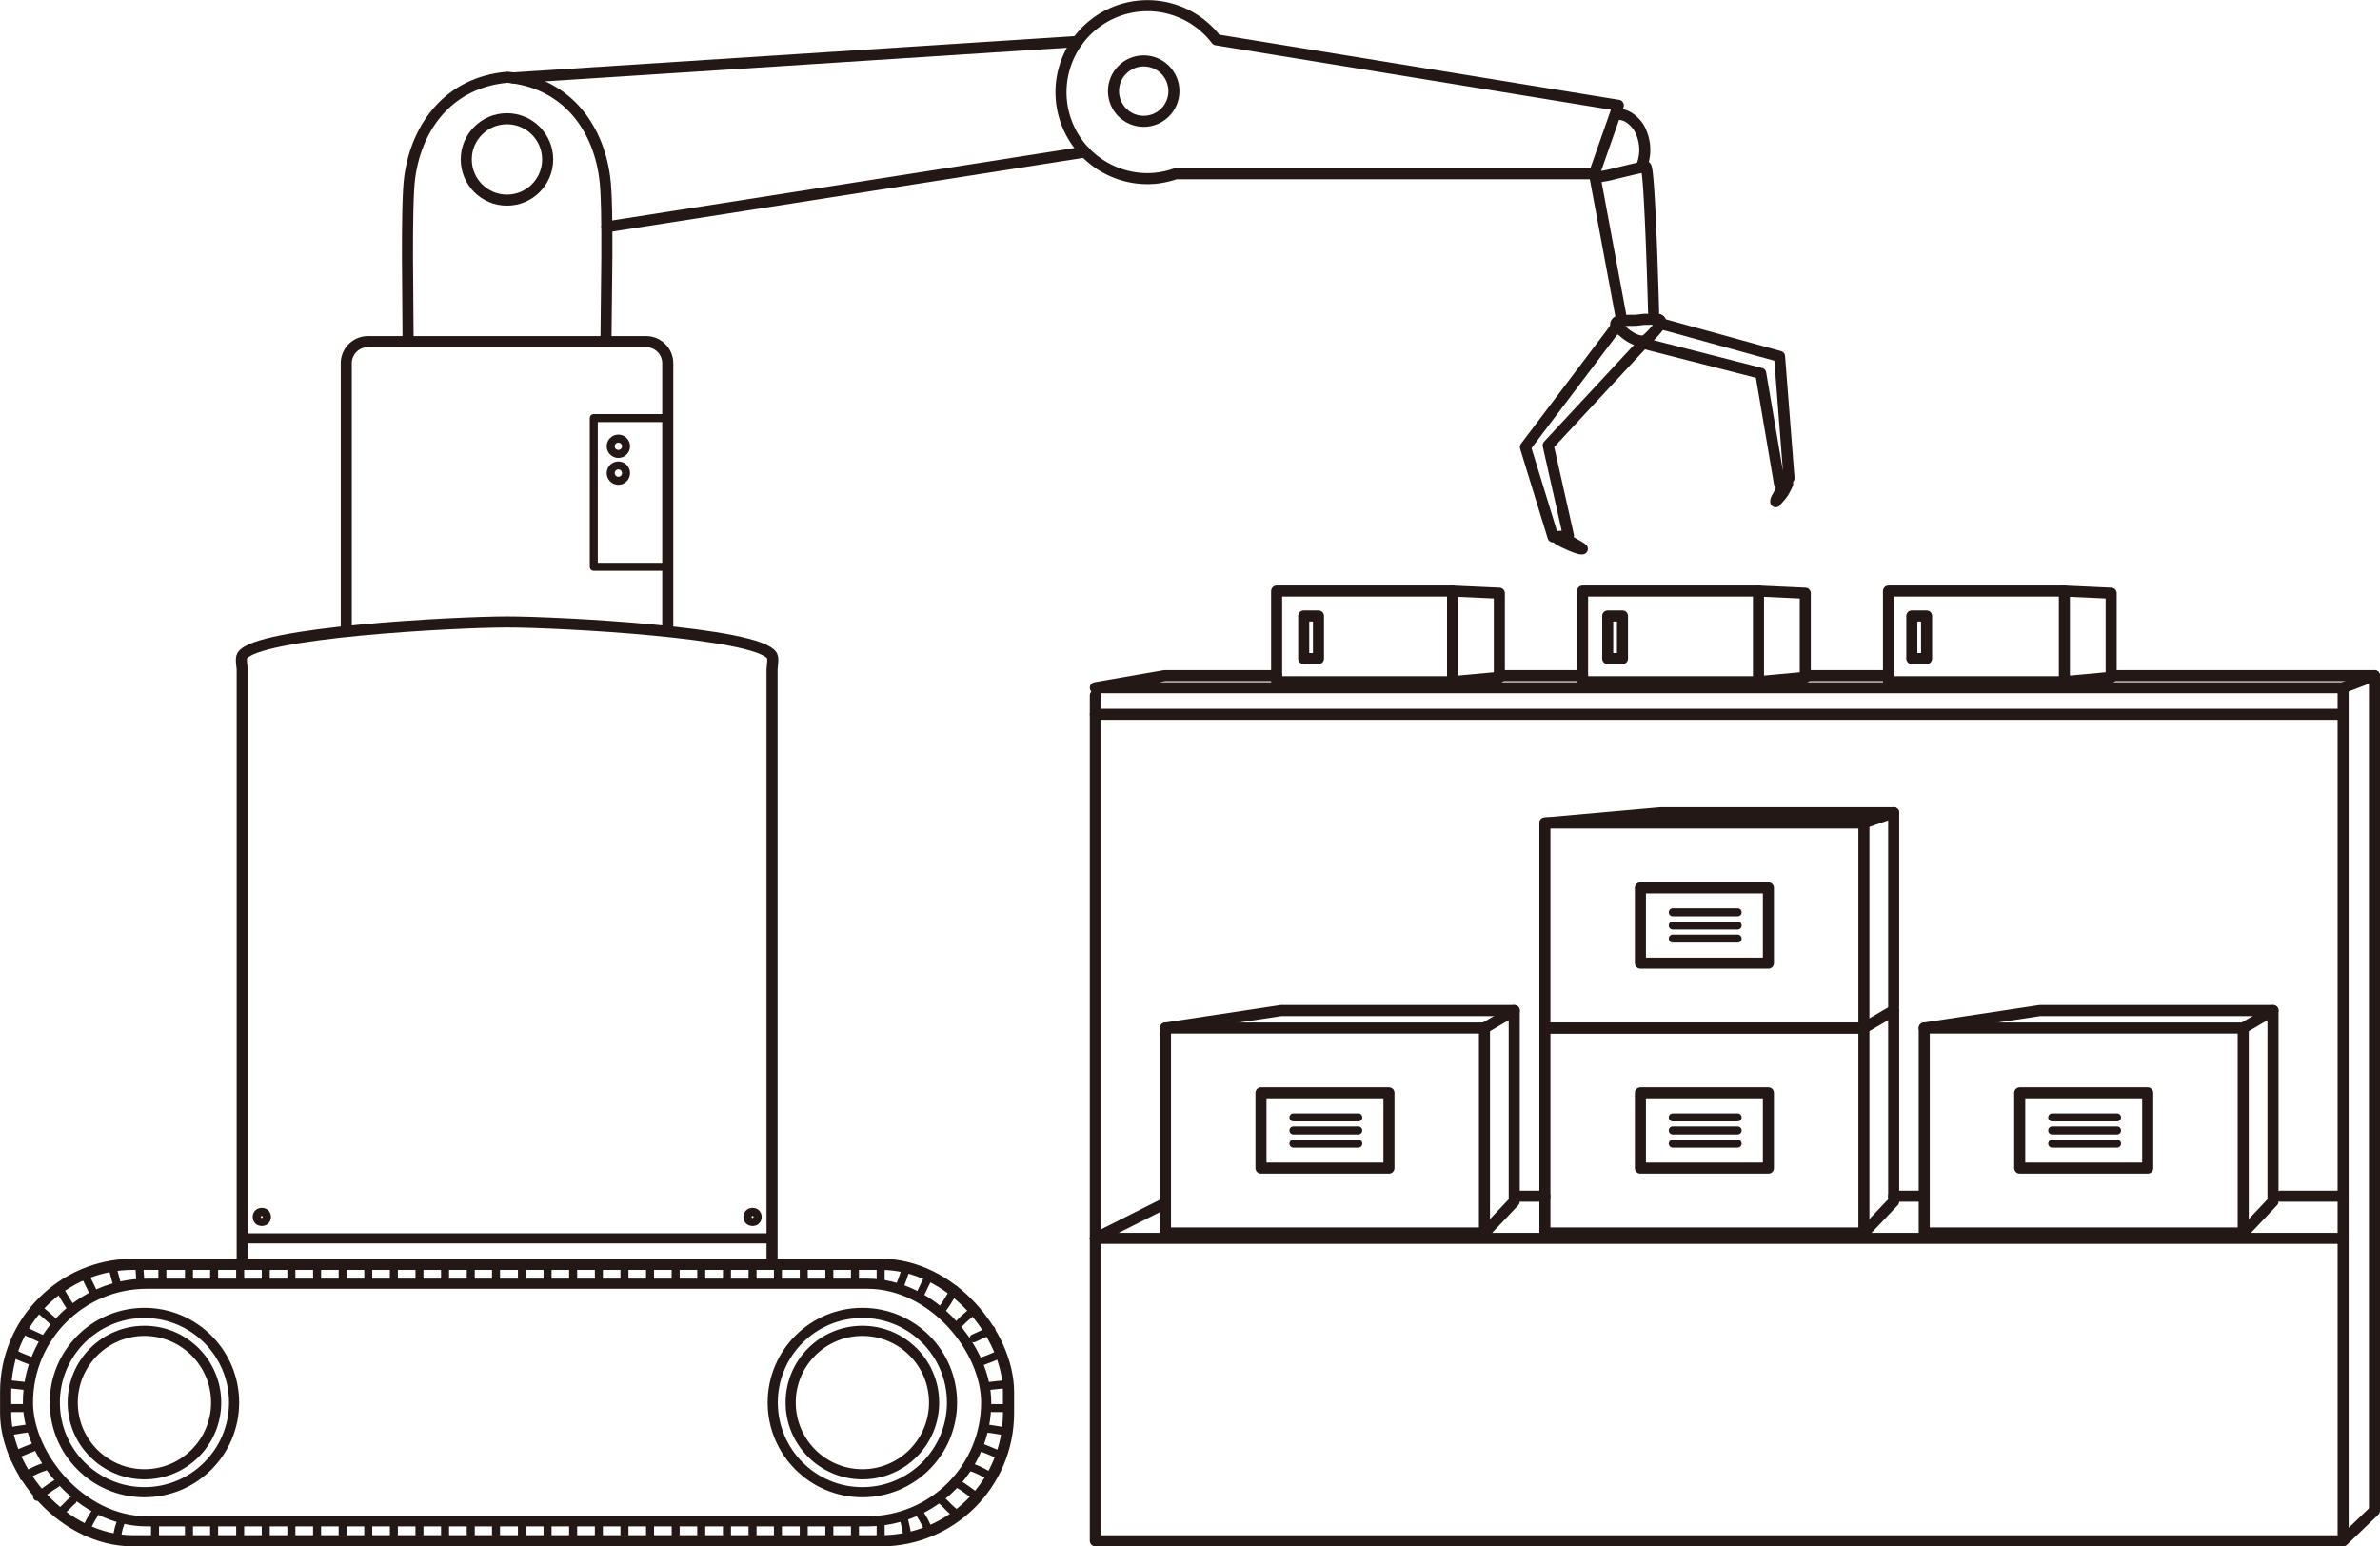 <svg xmlns="http://www.w3.org/2000/svg" viewBox="0 0 211.07 137.15"><defs><style>.a,.b,.c,.d{fill:none;stroke:#231815;stroke-linecap:round;stroke-linejoin:round;}.a{stroke-width:0.99px;}.b{stroke-width:0.9px;}.c{stroke-width:0.98px;}.d{stroke-width:0.71px;}</style></defs><title>picking</title><rect class="a" x="0.5" y="112.13" width="88.94" height="24.52" rx="11.32"/><rect class="b" x="2.48" y="113.85" width="84.98" height="21.07" rx="10.54"/><circle class="b" cx="12.81" cy="124.39" r="7.95"/><circle class="b" cx="76.48" cy="124.39" r="7.95"/><path class="c" d="M77.48,119.91V67.19c0-.28.14-1,0-1.25-1.22-2.08-19-3-23.5-3s-22.27.92-23.49,3c-.16.28,0,1,0,1.25v52.72" transform="translate(-9.01 -7.78)"/><path class="c" d="M39.72,63.54V40a1.92,1.92,0,0,1,1.91-1.92H66.31A1.92,1.92,0,0,1,68.23,40V63.54" transform="translate(-9.01 -7.78)"/><path class="c" d="M62.75,37.85c0-2.56.25-11.84-.12-14.38C62,18.84,59.05,15.08,54,14.63c-5.07.45-8,4.21-8.65,8.84C45,26,45.21,35.29,45.2,37.85" transform="translate(-9.01 -7.78)"/><circle class="c" cx="44.96" cy="14.14" r="3.61"/><line class="c" x1="45.49" y1="6.91" x2="95.54" y2="3.68"/><line class="c" x1="53.82" y1="20.12" x2="96.23" y2="13.48"/><path class="c" d="M152.53,17.12l-35.65-5.81a7.67,7.67,0,1,0-5.51,12.29,7.94,7.94,0,0,0,1.9-.41l37.13,0Z" transform="translate(-9.01 -7.78)"/><circle class="c" cx="101.43" cy="8.08" r="2.68"/><path class="c" d="M152.45,17.92a1.78,1.78,0,0,1,1,.27,3,3,0,0,1,.9.9,4,4,0,0,1,.49,1.44,3.92,3.92,0,0,1-.18,1.83" transform="translate(-9.01 -7.78)"/><path class="c" d="M155.66,35.47s-.34-13-.7-12.91c-.68.11-2,.45-2.7.61a12,12,0,0,1-1.79.34l2.27,12.19" transform="translate(-9.01 -7.78)"/><path class="c" d="M153,37.23c-.34-.28-.84-.52-.67-.8a.35.35,0,0,1,.26-.18h.17a3.8,3.8,0,0,0,.58-.06c.2,0,.39,0,.59,0s.6-.06.91-.09c.13,0,.27,0,.4,0a1.54,1.54,0,0,1,.3,0c.23,0,.66-.11.75.19a.42.42,0,0,1-.14.39c-.18.24-.37.46-.57.68a7,7,0,0,1-.62.59C154.45,38.2,153.58,37.75,153,37.23Z" transform="translate(-9.01 -7.78)"/><polyline class="c" points="147.49 28.76 157.82 31.61 158.66 42.41 157.81 42.88 156.15 33.11 145.72 30.44 137.3 39.5 139.1 47.51 137.73 47.62 135.28 39.65 143.26 29.09"/><path class="c" d="M148,55.71a2.12,2.12,0,0,1,.62.31,4.08,4.08,0,0,1,.72.44.83.83,0,0,1-.35-.05,6.11,6.11,0,0,1-1-.4,4.6,4.6,0,0,1-.63-.31s-.25-.12-.24-.21" transform="translate(-9.01 -7.78)"/><path class="c" d="M167.55,50.69a5.56,5.56,0,0,1-.46.87c-.19.26-.41.47-.6.72,0-.15.07-.3.14-.41a5.31,5.31,0,0,0,.48-1.06" transform="translate(-9.01 -7.78)"/><rect class="c" x="103.36" y="91.17" width="28.29" height="18.18"/><rect class="c" x="111.83" y="96.92" width="11.35" height="6.68"/><line class="d" x1="114.71" y1="99.1" x2="120.46" y2="99.1"/><line class="d" x1="114.71" y1="100.26" x2="120.46" y2="100.26"/><line class="d" x1="114.71" y1="101.43" x2="120.46" y2="101.43"/><polyline class="c" points="103.36 91.17 113.62 89.62 134.29 89.62 134.29 106.56 131.65 109.35"/><line class="c" x1="131.65" y1="91.17" x2="134.29" y2="89.62"/><rect class="c" x="137.01" y="91.17" width="28.29" height="18.18"/><rect class="c" x="145.48" y="96.92" width="11.35" height="6.68"/><line class="d" x1="148.35" y1="99.1" x2="154.1" y2="99.1"/><line class="d" x1="148.35" y1="100.26" x2="154.1" y2="100.26"/><line class="d" x1="148.35" y1="101.43" x2="154.1" y2="101.43"/><polyline class="c" points="167.94 89.62 167.94 106.56 165.29 109.35"/><line class="c" x1="165.29" y1="91.17" x2="167.94" y2="89.62"/><rect class="c" x="137.01" y="72.99" width="28.29" height="18.18"/><rect class="c" x="145.48" y="78.74" width="11.35" height="6.68"/><line class="d" x1="148.35" y1="80.91" x2="154.1" y2="80.91"/><line class="d" x1="148.35" y1="82.08" x2="154.1" y2="82.08"/><line class="d" x1="148.35" y1="83.24" x2="154.1" y2="83.24"/><polyline class="c" points="137.01 72.99 147.26 72.08 167.94 72.08 167.94 89.27"/><line class="c" x1="165.29" y1="72.99" x2="167.94" y2="72.07"/><rect class="c" x="170.65" y="91.17" width="28.29" height="18.18"/><rect class="c" x="179.12" y="96.92" width="11.35" height="6.68"/><line class="d" x1="182" y1="99.1" x2="187.75" y2="99.1"/><line class="d" x1="182" y1="100.26" x2="187.75" y2="100.26"/><line class="d" x1="182" y1="101.43" x2="187.75" y2="101.43"/><polyline class="c" points="170.65 91.17 180.91 89.62 201.58 89.62 201.58 106.56 198.94 109.35"/><line class="c" x1="198.94" y1="91.17" x2="201.58" y2="89.62"/><line class="c" x1="97.14" y1="109.83" x2="207.8" y2="109.83"/><polyline class="c" points="207.8 136.65 210.58 133.98 210.58 59.92 207.8 60.99 207.8 136.65 97.14 136.65 97.14 61.67"/><line class="c" x1="103.29" y1="106.74" x2="97.14" y2="109.83"/><line class="c" x1="137.01" y1="106.09" x2="134.86" y2="106.09"/><line class="c" x1="170.28" y1="106.09" x2="167.94" y2="106.09"/><line class="c" x1="207.8" y1="106.09" x2="202.24" y2="106.09"/><line class="c" x1="187.23" y1="59.92" x2="210.58" y2="59.92"/><line class="c" x1="160.1" y1="59.92" x2="167.48" y2="59.92"/><line class="c" x1="133.31" y1="59.92" x2="140.35" y2="59.92"/><polyline class="c" points="207.8 60.99 97.14 60.99 103.29 59.92 113.22 59.92"/><line class="c" x1="97.14" y1="63.35" x2="207.34" y2="63.35"/><polyline class="c" points="128.81 52.42 132.97 52.61 132.97 60.07 128.81 60.45"/><rect class="c" x="113.22" y="52.42" width="15.6" height="8.04"/><polyline class="c" points="155.94 52.42 160.1 52.61 160.1 60.07 155.94 60.45"/><rect class="c" x="140.35" y="52.42" width="15.6" height="8.04"/><polyline class="c" points="183.08 52.42 187.23 52.61 187.23 60.07 183.08 60.45"/><rect class="c" x="167.48" y="52.42" width="15.6" height="8.04"/><rect class="c" x="115.62" y="54.63" width="1.31" height="3.78"/><rect class="c" x="142.58" y="54.63" width="1.31" height="3.78"/><rect class="c" x="169.55" y="54.63" width="1.31" height="3.78"/><path class="d" d="M14.3,122.14c.2.32.39.64.6,1s.39.57.59.86" transform="translate(-9.01 -7.78)"/><path class="d" d="M12.54,123.93c.45.4.92.76,1.32,1.19" transform="translate(-9.01 -7.78)"/><path class="d" d="M11.06,125.71a6,6,0,0,0,.56.3l1,.46" transform="translate(-9.01 -7.78)"/><path class="d" d="M10.33,127.81a.84.84,0,0,0,.29.2c.37.18.77.32,1.16.47" transform="translate(-9.01 -7.78)"/><path class="d" d="M9.7,130.53c.55.07,1.11.11,1.66.18" transform="translate(-9.01 -7.78)"/><path class="d" d="M9.72,132.66H11" transform="translate(-9.01 -7.78)"/><path class="d" d="M9.84,134.69h.22l.26-.05c.37-.07.75-.11,1.11-.17" transform="translate(-9.01 -7.78)"/><path class="d" d="M10.13,136.91c.24-.12.49-.22.75-.33s.73-.31,1.1-.44" transform="translate(-9.01 -7.78)"/><path class="d" d="M12.93,137.88a6.65,6.65,0,0,0-.84.33c-.33.16-.66.35-1,.53" transform="translate(-9.01 -7.78)"/><path class="d" d="M14,139.36c-.6.34-1.13.79-1.7,1.17" transform="translate(-9.01 -7.78)"/><path class="d" d="M15.47,140.84a5.9,5.9,0,0,0-.51.49,7.22,7.22,0,0,1-.83.73" transform="translate(-9.01 -7.78)"/><path class="d" d="M17.54,141.76a5.89,5.89,0,0,1-.32.54,6.94,6.94,0,0,0-.57,1.16" transform="translate(-9.01 -7.78)"/><path class="d" d="M19.72,142.68c0,.19-.1.38-.16.57s-.13.59-.18.89" transform="translate(-9.01 -7.78)"/><path class="d" d="M22.76,143c0,.39,0,.78,0,1.17" transform="translate(-9.01 -7.78)"/><path class="d" d="M16.65,121.11c.21.42.43.84.62,1.27" transform="translate(-9.01 -7.78)"/><path class="d" d="M19,120.25c.12.46.24.92.37,1.38" transform="translate(-9.01 -7.78)"/><path class="d" d="M21.39,120.22c0,.41.05.82.07,1.24" transform="translate(-9.01 -7.78)"/><path class="d" d="M23.41,120.35v1" transform="translate(-9.01 -7.78)"/><path class="d" d="M25.77,120.35v1" transform="translate(-9.01 -7.78)"/><path class="d" d="M25.77,143.14v1" transform="translate(-9.01 -7.78)"/><path class="d" d="M28,120.35v1" transform="translate(-9.01 -7.78)"/><path class="d" d="M28,143.14v1" transform="translate(-9.01 -7.78)"/><path class="d" d="M30.31,120.35v1" transform="translate(-9.01 -7.78)"/><path class="d" d="M30.31,143.14v1" transform="translate(-9.01 -7.78)"/><path class="d" d="M32.58,120.35v1" transform="translate(-9.01 -7.78)"/><path class="d" d="M32.58,143.14v1" transform="translate(-9.01 -7.78)"/><path class="d" d="M34.85,120.35v1" transform="translate(-9.01 -7.78)"/><path class="d" d="M34.85,143.14v1" transform="translate(-9.01 -7.78)"/><path class="d" d="M37.13,120.35v1" transform="translate(-9.01 -7.78)"/><path class="d" d="M37.13,143.14v1" transform="translate(-9.01 -7.78)"/><path class="d" d="M39.4,120.35v1" transform="translate(-9.01 -7.78)"/><path class="d" d="M39.4,143.14v1" transform="translate(-9.01 -7.78)"/><path class="d" d="M41.67,120.35v1" transform="translate(-9.01 -7.78)"/><path class="d" d="M41.67,143.14v1" transform="translate(-9.01 -7.78)"/><path class="d" d="M43.94,120.35v1" transform="translate(-9.01 -7.78)"/><path class="d" d="M43.94,143.14v1" transform="translate(-9.01 -7.78)"/><path class="d" d="M46.21,120.35v1" transform="translate(-9.01 -7.78)"/><path class="d" d="M46.21,143.14v1" transform="translate(-9.01 -7.78)"/><path class="d" d="M48.48,120.35v1" transform="translate(-9.01 -7.78)"/><path class="d" d="M48.48,143.14v1" transform="translate(-9.01 -7.78)"/><path class="d" d="M50.76,120.35v1" transform="translate(-9.01 -7.78)"/><path class="d" d="M50.76,143.14v1" transform="translate(-9.01 -7.78)"/><path class="d" d="M53,120.35v1" transform="translate(-9.01 -7.78)"/><path class="d" d="M53,143.14v1" transform="translate(-9.01 -7.78)"/><path class="d" d="M55.3,120.35v1" transform="translate(-9.01 -7.78)"/><path class="d" d="M55.3,143.14v1" transform="translate(-9.01 -7.78)"/><path class="d" d="M57.57,120.35v1" transform="translate(-9.01 -7.78)"/><path class="d" d="M57.57,143.14v1" transform="translate(-9.01 -7.78)"/><path class="d" d="M59.84,120.35v1" transform="translate(-9.01 -7.78)"/><path class="d" d="M59.84,143.14v1" transform="translate(-9.01 -7.78)"/><path class="d" d="M62.12,120.35v1" transform="translate(-9.01 -7.78)"/><path class="d" d="M62.12,143.14v1" transform="translate(-9.01 -7.78)"/><path class="d" d="M64.39,120.35v1" transform="translate(-9.01 -7.78)"/><path class="d" d="M64.39,143.14v1" transform="translate(-9.01 -7.78)"/><path class="d" d="M66.66,120.35v1" transform="translate(-9.01 -7.78)"/><path class="d" d="M66.66,143.14v1" transform="translate(-9.01 -7.78)"/><path class="d" d="M68.93,120.35v1" transform="translate(-9.01 -7.78)"/><path class="d" d="M68.93,143.14v1" transform="translate(-9.01 -7.78)"/><path class="d" d="M71.2,120.35v1" transform="translate(-9.01 -7.78)"/><path class="d" d="M71.2,143.14v1" transform="translate(-9.01 -7.78)"/><path class="d" d="M73.48,120.35v1" transform="translate(-9.01 -7.78)"/><path class="d" d="M73.48,143.14v1" transform="translate(-9.01 -7.78)"/><path class="d" d="M75.75,120.35v1" transform="translate(-9.01 -7.78)"/><path class="d" d="M75.75,143.14v1" transform="translate(-9.01 -7.78)"/><path class="d" d="M78,120.35v1" transform="translate(-9.01 -7.78)"/><path class="d" d="M78,143.14v1" transform="translate(-9.01 -7.78)"/><path class="d" d="M80.29,120.35v1" transform="translate(-9.01 -7.78)"/><path class="d" d="M80.29,143.14v1" transform="translate(-9.01 -7.78)"/><path class="d" d="M82.56,120.35v1" transform="translate(-9.01 -7.78)"/><path class="d" d="M82.56,143.14v1" transform="translate(-9.01 -7.78)"/><path class="d" d="M84.83,120.35v1" transform="translate(-9.01 -7.78)"/><path class="d" d="M84.83,143.14v1" transform="translate(-9.01 -7.78)"/><path class="d" d="M87.11,120.35v1" transform="translate(-9.01 -7.78)"/><path class="d" d="M87.11,143.14v1" transform="translate(-9.01 -7.78)"/><path class="d" d="M93.68,122.14c-.2.32-.39.64-.6,1s-.39.57-.59.86" transform="translate(-9.01 -7.78)"/><path class="d" d="M95.44,123.93c-.45.4-.92.76-1.32,1.19" transform="translate(-9.01 -7.78)"/><path class="d" d="M96.92,125.71a6,6,0,0,1-.56.3l-1,.46" transform="translate(-9.01 -7.78)"/><path class="d" d="M97.65,127.81a.84.84,0,0,1-.29.2c-.37.18-.77.32-1.16.47" transform="translate(-9.01 -7.78)"/><path class="d" d="M98.28,130.53c-.55.07-1.11.11-1.66.18" transform="translate(-9.01 -7.78)"/><path class="d" d="M98.26,132.66H97" transform="translate(-9.01 -7.78)"/><path class="d" d="M98.14,134.69h-.22l-.26-.05c-.37-.07-.75-.11-1.11-.17" transform="translate(-9.01 -7.78)"/><path class="d" d="M97.85,136.91c-.24-.12-.49-.22-.75-.33s-.73-.31-1.1-.44" transform="translate(-9.01 -7.78)"/><path class="d" d="M95.05,137.88a6.65,6.65,0,0,1,.84.33c.33.16.66.35,1,.53" transform="translate(-9.01 -7.78)"/><path class="d" d="M93.94,139.36c.6.34,1.13.79,1.7,1.17" transform="translate(-9.01 -7.78)"/><path class="d" d="M92.51,140.84a5.9,5.9,0,0,1,.51.49,7.22,7.22,0,0,0,.83.73" transform="translate(-9.01 -7.78)"/><path class="d" d="M90.44,141.76a5.89,5.89,0,0,0,.32.54,6.94,6.94,0,0,1,.57,1.16" transform="translate(-9.01 -7.78)"/><path class="d" d="M91.33,121.11c-.21.42-.43.84-.62,1.27" transform="translate(-9.01 -7.78)"/><path class="d" d="M89.34,120.35c-.14.46-.31.91-.48,1.36" transform="translate(-9.01 -7.78)"/><path class="d" d="M89.16,142.46c.14.55.26,1.1.35,1.66" transform="translate(-9.01 -7.78)"/><polyline class="d" points="58.98 37.08 52.66 37.08 52.66 50.27 58.98 50.27"/><circle class="d" cx="54.84" cy="39.58" r="0.68"/><circle class="d" cx="54.84" cy="41.96" r="0.68"/><circle class="b" cx="12.81" cy="124.39" r="6.36"/><circle class="b" cx="76.48" cy="124.39" r="6.36"/><line class="b" x1="21.81" y1="109.83" x2="68.02" y2="109.83"/><circle class="b" cx="66.74" cy="107.93" r="0.36"/><circle class="b" cx="23.22" cy="107.93" r="0.36"/></svg>